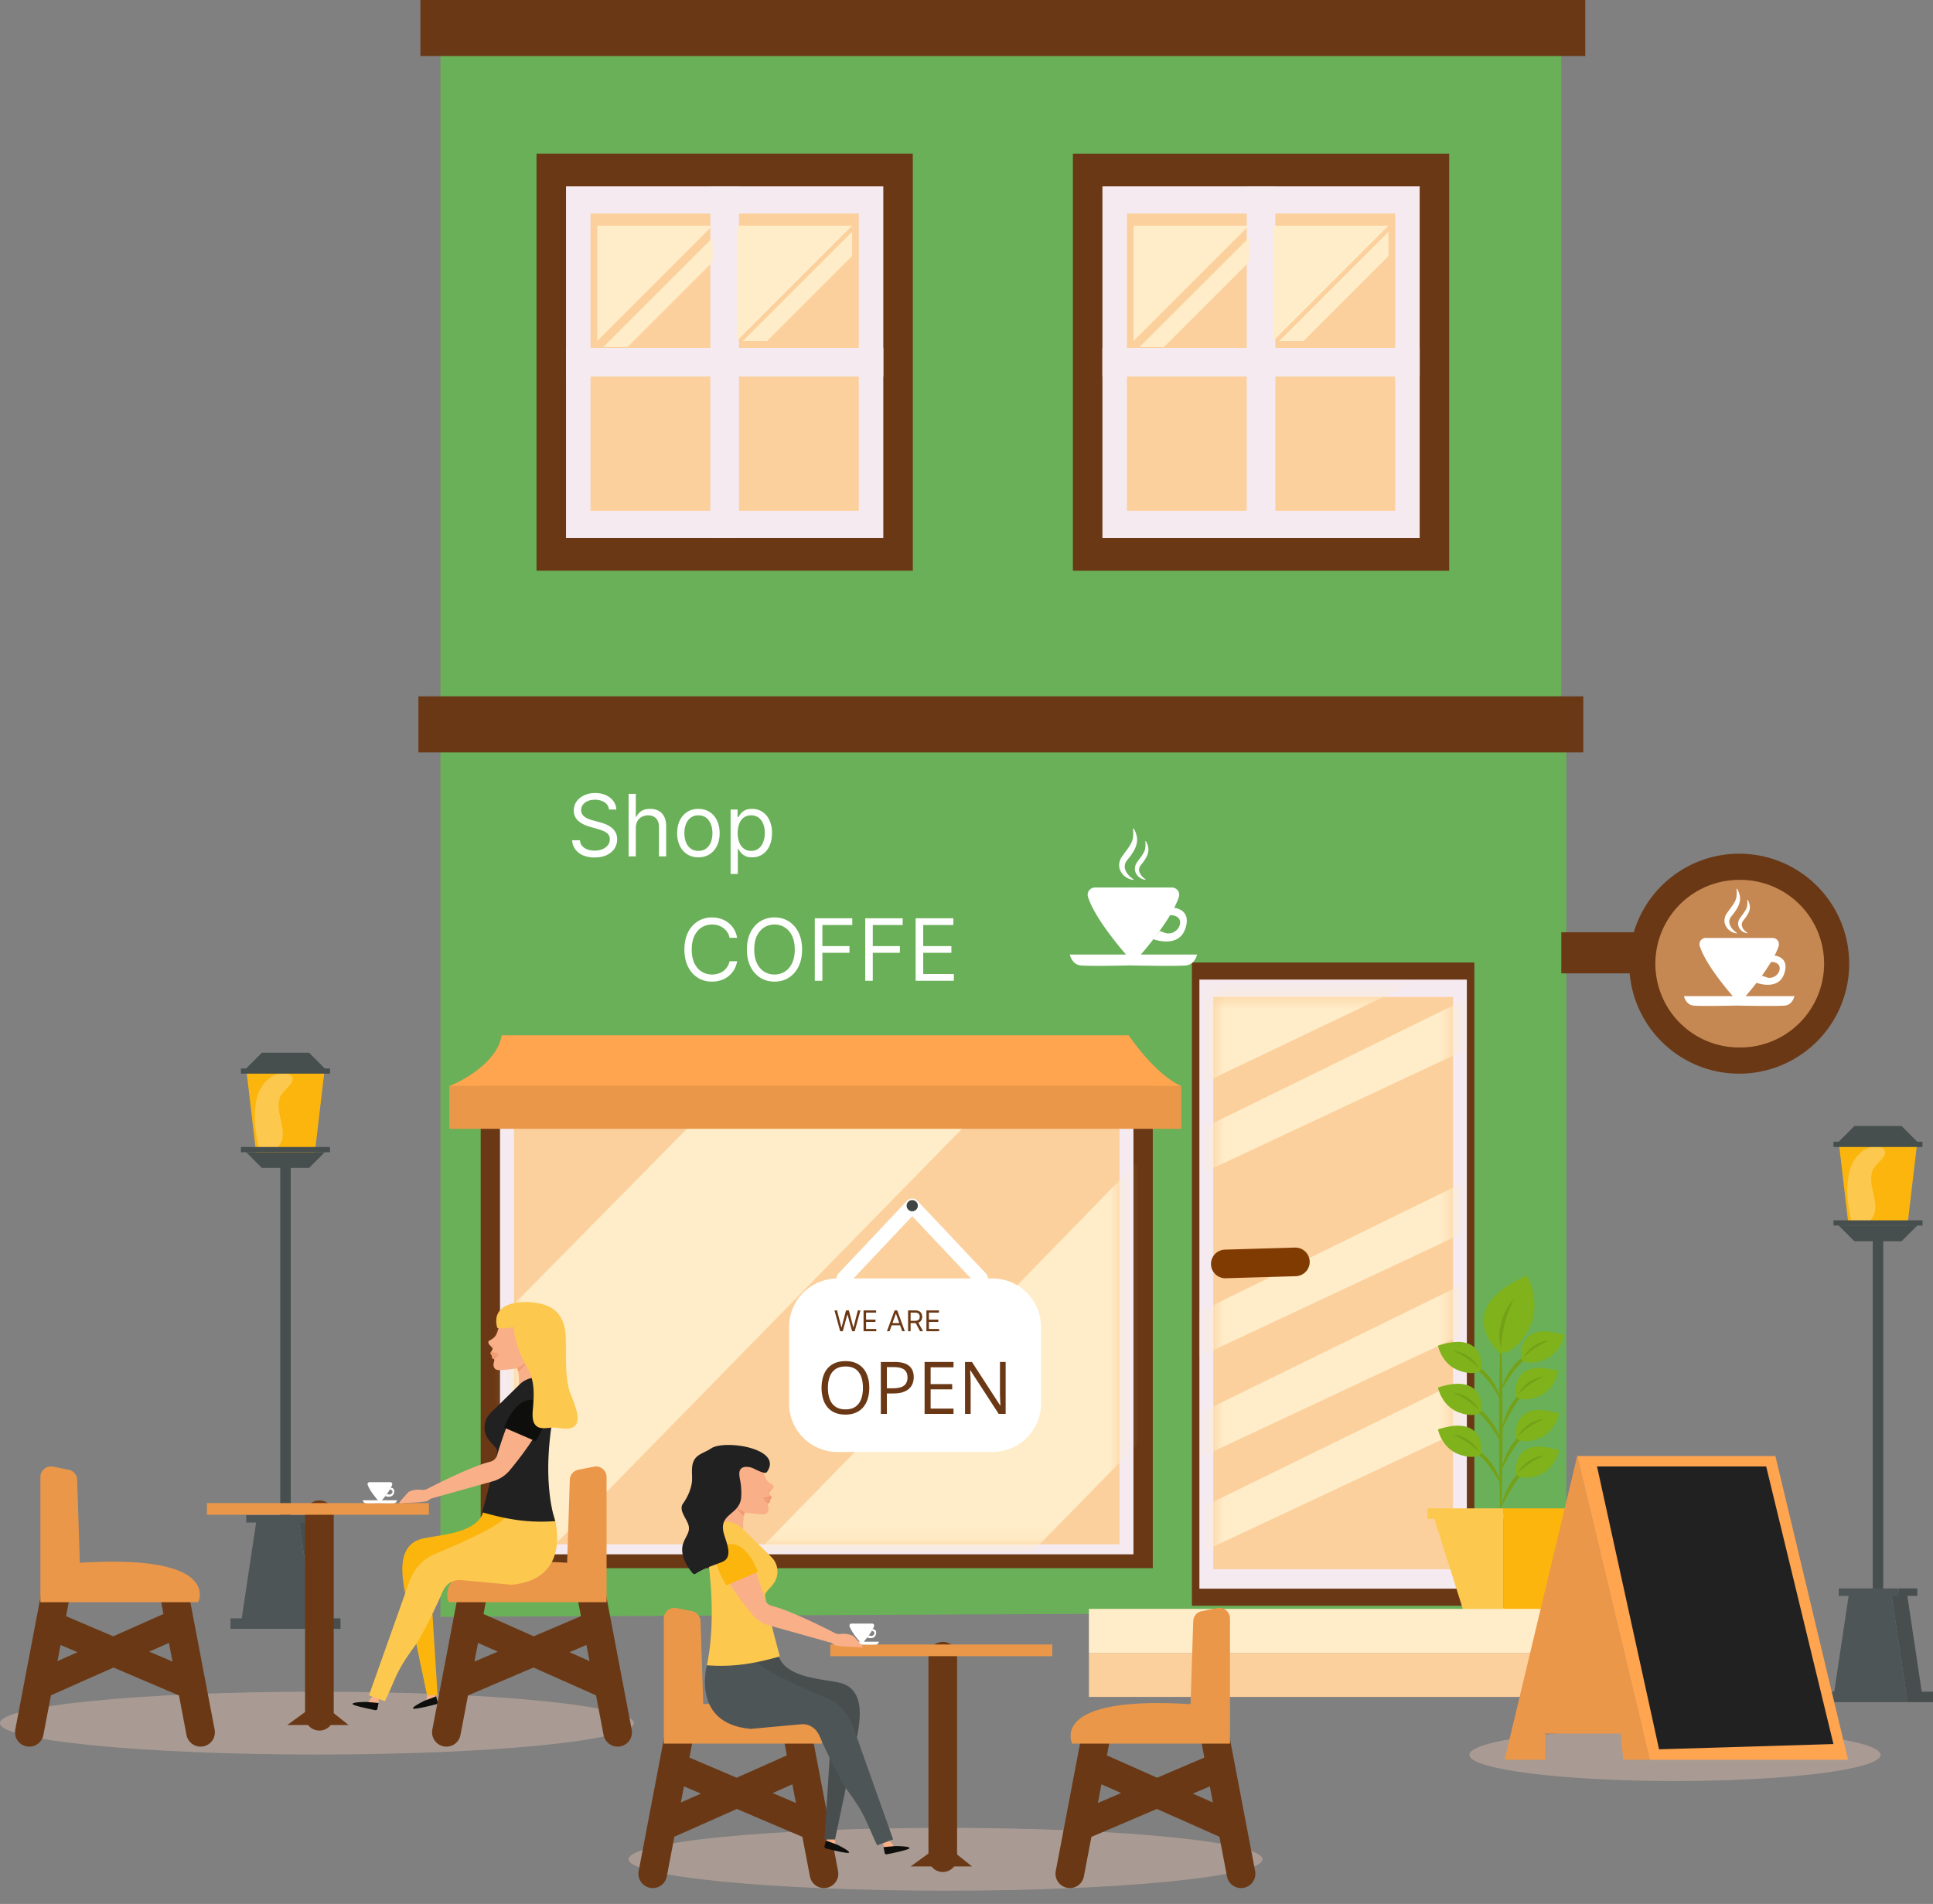<svg width="135" height="133" fill="none" xmlns="http://www.w3.org/2000/svg"><rect width="100%" height="100%" fill="#808080" stroke="none"/><path d="M109.391 112.579l-78.63.366V50.881l78.63-.366v62.064z" fill="#6AB058"/><path d="M80.51 75.808H33.571v33.737h46.94V75.808z" fill="#6A3815"/><path d="M79.16 76.778H34.92v31.797h44.24V76.778z" fill="#F5EAF0"/><path d="M78.186 77.479h-42.29v30.395h42.29V77.479z" fill="#FBD09D"/><mask id="mask0_1334_943" style="mask-type:luminance" maskUnits="userSpaceOnUse" x="35" y="77" width="44" height="31"><path d="M78.186 77.479h-42.29v30.395h42.29V77.479z" fill="#fff"/></mask><g mask="url(#mask0_1334_943)" fill="#FFEDC9"><path d="M34.486 92.535l19.171-19.453h19.171L34.486 112.27V92.535zm14.096 20.299l32.14-32.985 12.687 6.766-38.342 39.188-6.485-12.969z"/></g><path d="M102.969 67.235H83.243v44.931h19.726V67.235z" fill="#6A3815"/><path d="M102.444 68.428H83.766v42.545h18.678V68.428z" fill="#F5EAF0"/><path d="M101.478 69.64H84.735v39.978h16.743V69.639z" fill="#FBD09D"/><mask id="mask1_1334_943" style="mask-type:luminance" maskUnits="userSpaceOnUse" x="84" y="69" width="18" height="41"><path d="M101.479 69.64H84.736v39.978h16.743V69.639z" fill="#fff"/></mask><g mask="url(#mask1_1334_943)" fill="#FFEDC9"><path d="M84.121 75.618v-8.215h17.19l-17.19 8.215zm0 3.13l18.362-8.998v3.52l-18.362 8.607v-3.13zm-.284 19.942l18.285-8.96v3.506l-18.285 8.57V98.69zm-.106-7.033l18.362-8.997v3.52l-18.362 8.607v-3.13zm.429 13.535l18.285-8.96v3.506l-18.285 8.571v-3.117z"/></g><path d="M85.575 88.291l4.894-.143" stroke="#803B02" stroke-width="2" stroke-miterlimit="10" stroke-linecap="round" stroke-linejoin="round"/><path d="M35.042 72.32H78.83s1.787 2.707 3.672 3.545h-51.12s3.241-1.24 3.66-3.545z" fill="#FFA44F"/><path d="M82.502 75.866h-51.12v2.987h51.12v-2.987z" fill="#EB9749"/><path d="M69.316 101.426h-10.82a3.387 3.387 0 01-3.387-3.387v-5.346a3.387 3.387 0 013.387-3.387h10.82a3.387 3.387 0 013.386 3.387v5.346a3.387 3.387 0 01-3.386 3.387z" fill="#fff"/><path d="M58.92 89.306l4.79-5.083 4.79 5.083" stroke="#fff" stroke-miterlimit="10" stroke-linecap="round" stroke-linejoin="round"/><path d="M58.677 92.99l-.398-1.454h.179l.304 1.184h.014l.31-1.184h.199l.31 1.184h.014l.303-1.184h.18l-.398 1.454h-.182l-.321-1.159h-.012l-.32 1.16h-.182zm1.634 0v-1.454h.878v.156h-.702v.491h.656v.157h-.656v.494h.713v.156h-.89zm1.817 0h-.184l.534-1.454h.182l.534 1.454h-.185l-.435-1.224h-.011l-.435 1.224zm.069-.568h.744v.156h-.744v-.156zm1.223.568v-1.454h.492c.113 0 .207.02.28.058a.372.372 0 01.162.158.488.488 0 01.052.23.48.48 0 01-.053.228.37.37 0 01-.16.156.603.603 0 01-.278.056h-.398v-.159h.392c.078 0 .14-.011.187-.034a.216.216 0 00.104-.097.324.324 0 00.033-.15.335.335 0 00-.033-.153.223.223 0 00-.104-.1.422.422 0 00-.19-.037h-.31v1.298h-.176zm.685-.653l.358.653h-.205l-.352-.653h.199zm.595.653v-1.454h.877v.156h-.701v.491h.656v.157h-.656v.494h.713v.156h-.89zm-3.99 3.957c0 .28-.035.534-.107.763-.07.23-.176.426-.316.591-.14.165-.313.292-.52.38-.207.09-.447.135-.72.135-.28 0-.526-.045-.735-.134a1.363 1.363 0 01-.521-.382 1.65 1.65 0 01-.31-.593 2.67 2.67 0 01-.103-.765c0-.37.061-.696.184-.975a1.42 1.42 0 01.557-.653c.249-.155.56-.233.937-.233.358 0 .66.077.907.23.245.154.431.37.558.65.126.279.19.607.19.986zm-2.888 0c0 .308.044.574.131.8.088.224.223.398.404.52.181.123.411.184.69.184.282 0 .512-.061.692-.183.18-.123.312-.296.398-.522.086-.225.13-.491.13-.799 0-.468-.099-.834-.295-1.098-.196-.264-.502-.395-.917-.395-.281 0-.513.06-.695.18a1.073 1.073 0 00-.405.516 2.161 2.161 0 00-.133.797zm4.643-1.809c.468 0 .81.092 1.026.274.216.183.324.445.324.786 0 .153-.026.3-.076.438a.932.932 0 01-.245.365c-.112.105-.26.187-.443.248-.183.06-.406.09-.67.09h-.443v1.427h-.421V95.14h.948zm-.04.36h-.486v1.48h.394c.232 0 .425-.026.58-.075a.648.648 0 00.348-.242.764.764 0 00.117-.446c0-.241-.077-.421-.23-.54-.155-.118-.396-.177-.723-.177zm4.169 3.268h-2.02v-3.628h2.02v.372h-1.598v1.174h1.506v.367h-1.506v1.343h1.598v.372zm3.641 0h-.486L67.77 95.72h-.02l.017.277a11.9 11.9 0 01.023.686v2.084h-.393v-3.628h.484l1.97 3.038h.018l-.012-.247c-.005-.107-.01-.222-.014-.346a10.36 10.36 0 01-.006-.343v-2.102h.397v3.628z" fill="#6A3815"/><path d="M63.71 84.614a.391.391 0 100-.782.391.391 0 000 .782z" fill="#3F4644"/><path d="M121.464 59.634a7.683 7.683 0 00-7.363 5.497v-.01h-5.061v2.872h4.776c.343 3.926 3.634 7.007 7.648 7.007a7.683 7.683 0 000-15.366z" fill="#6A3815"/><path d="M121.464 73.17a5.854 5.854 0 100-11.707 5.854 5.854 0 000 11.708z" fill="#C58852"/><path d="M121.913 69.586c.221-.254 1.16-1.35 1.797-2.427l-.021.038c1.041-.003.591 1.213-.209 1.101-.035-.005-.42-.134-.41-.147l-.393.503s1.509.573 1.927-.623c.419-1.196-.666-1.28-.666-1.28l-.032.057c.13-.249.241-.492.312-.715a.438.438 0 00-.415-.573h-4.675a.437.437 0 00-.415.573c.408 1.285 2.007 3.151 2.305 3.492h-3.409s.12.598.658.658c.538.06 2.989 0 2.989 0s2.869.06 3.407 0c.538-.06.658-.658.658-.658h-3.408zm.118-4.386c-.237-.049-.493-.168-.608-.478-.062-.155-.031-.349.039-.494.091-.156.144-.206.206-.301a2.35 2.35 0 00.3-.47c.065-.152.082-.353.058-.598l.026-.014c.112.193.189.422.148.651-.037.229-.162.427-.292.608-.066.09-.145.175-.201.264-.054.091-.076.2-.054.304.047.21.217.38.394.503l-.016.025zm-.744.004c-.32-.058-.651-.227-.808-.635-.081-.205-.041-.463.052-.656.024-.047.055-.09.083-.134l.068-.095.123-.17c.169-.22.31-.421.399-.625.091-.204.099-.466.076-.794l.035-.02c.147.257.25.561.196.866-.05.303-.215.567-.387.808-.088.12-.193.232-.268.35-.071.121-.101.265-.071.403.062.28.288.504.522.668l-.02.034zm-69.806.306h-.528a1.099 1.099 0 00-.446-.69 1.18 1.18 0 00-.364-.18 1.454 1.454 0 00-.418-.059 1.33 1.33 0 00-.718.2c-.213.134-.382.33-.509.59-.125.26-.187.58-.187.957 0 .378.062.697.187.957.127.26.296.457.51.59.214.134.453.2.717.2.145 0 .285-.02.418-.06.134-.039.255-.098.364-.176a1.124 1.124 0 00.446-.692h.528a1.77 1.77 0 01-.217.598 1.635 1.635 0 01-.919.729 1.96 1.96 0 01-.62.096c-.372 0-.703-.091-.992-.273a1.871 1.871 0 01-.684-.775c-.166-.336-.25-.734-.25-1.194 0-.46.084-.858.25-1.193a1.87 1.87 0 01.684-.775c.29-.182.62-.273.992-.273.22 0 .427.032.62.096.195.064.37.157.527.281.156.122.287.271.392.447.105.175.177.375.217.6zm4.536.818c0 .46-.083.858-.25 1.194a1.872 1.872 0 01-.683.775c-.29.182-.621.273-.993.273s-.703-.091-.993-.273a1.872 1.872 0 01-.684-.775c-.166-.336-.25-.734-.25-1.194 0-.46.084-.858.25-1.193.166-.335.394-.594.684-.775.29-.182.62-.273.993-.273.372 0 .703.09.993.273.29.181.517.44.684.775.166.335.249.733.249 1.193zm-.512 0c0-.377-.063-.696-.19-.956a1.375 1.375 0 00-.508-.59 1.32 1.32 0 00-.716-.2c-.264 0-.504.066-.718.2-.213.133-.383.33-.51.59-.124.26-.187.579-.187.956 0 .378.063.697.188.957.126.26.296.457.509.59.214.134.454.2.718.2.264 0 .503-.066.716-.2.214-.133.384-.33.509-.59.126-.26.19-.579.19-.957zm1.4 2.182v-4.364h2.617v.47h-2.088v1.474h1.892v.468h-1.892v1.952h-.529zm3.522 0v-4.364h2.616v.47h-2.088v1.474h1.892v.468h-1.892v1.952h-.528zm3.521 0v-4.364h2.634v.47h-2.105v1.474h1.968v.468h-1.968v1.483h2.139v.47h-2.668zM42.53 56.547a.67.67 0 00-.311-.503 1.193 1.193 0 00-.67-.179c-.192 0-.361.031-.506.094a.81.81 0 00-.337.258.618.618 0 00-.12.373c0 .116.029.216.084.3.057.082.13.151.217.207.088.054.18.098.277.134.097.034.186.062.267.083l.443.12c.113.03.24.07.379.123.14.052.275.124.403.215.129.09.236.205.32.345.083.14.125.314.125.518 0 .236-.062.449-.185.64-.122.19-.301.34-.537.453-.235.112-.52.168-.855.168a2 2 0 01-.812-.15 1.293 1.293 0 01-.536-.423c-.13-.18-.203-.39-.22-.628h.546c.014.164.07.3.166.409a.9.9 0 00.37.238 1.5 1.5 0 00.486.077c.202 0 .383-.032.544-.098a.931.931 0 00.381-.277.656.656 0 00.14-.417.512.512 0 00-.12-.354.892.892 0 00-.32-.222 3.355 3.355 0 00-.429-.149l-.537-.153c-.34-.098-.61-.238-.81-.42a.921.921 0 01-.297-.714c0-.244.066-.457.198-.639.133-.183.312-.325.536-.426.226-.102.478-.154.757-.154.281 0 .531.05.75.152.219.1.392.235.52.409.13.173.197.37.204.59h-.511zm1.874 1.304v1.969h-.502v-4.364h.502v1.602h.043a.925.925 0 01.345-.402c.155-.101.361-.152.618-.152.223 0 .419.045.586.135a.903.903 0 01.39.407c.094.181.14.413.14.694v2.08h-.502v-2.046c0-.26-.068-.46-.203-.603-.133-.143-.319-.215-.556-.215a.928.928 0 00-.443.104.762.762 0 00-.307.305.99.99 0 00-.11.486zm4.372 2.037c-.295 0-.555-.07-.778-.211a1.432 1.432 0 01-.52-.59 1.996 1.996 0 01-.185-.887c0-.34.062-.638.185-.892a1.43 1.43 0 01.52-.593c.223-.14.483-.21.778-.21.296 0 .554.07.776.21.223.14.396.338.52.593.125.254.187.551.187.892 0 .338-.062.634-.187.887-.124.253-.297.45-.52.59-.222.14-.48.21-.776.21zm0-.452c.224 0 .41-.057.554-.172.145-.116.252-.267.322-.454.07-.188.104-.39.104-.61a1.77 1.77 0 00-.104-.611 1.03 1.03 0 00-.322-.458.856.856 0 00-.554-.175.856.856 0 00-.554.175 1.03 1.03 0 00-.322.458c-.07.189-.104.393-.104.611 0 .22.035.422.104.61.07.187.177.338.322.454.145.115.33.172.554.172zm2.25 1.611v-4.5h.486v.52h.06c.037-.057.088-.13.153-.218a.899.899 0 01.286-.238c.125-.071.294-.107.507-.107a1.3 1.3 0 01.729.207c.21.138.374.333.492.586a2.1 2.1 0 01.177.895c0 .346-.06.647-.177.901a1.395 1.395 0 01-.49.588c-.209.138-.45.207-.722.207-.21 0-.379-.035-.505-.105a.934.934 0 01-.292-.24 3.223 3.223 0 01-.158-.226h-.043v1.73h-.502zm.495-2.864c0 .248.036.465.109.654a.988.988 0 00.317.441.82.82 0 00.511.158c.21 0 .386-.055.527-.166.142-.112.248-.263.32-.452.072-.19.108-.402.108-.635 0-.23-.035-.437-.106-.622a.962.962 0 00-.318-.44.839.839 0 00-.53-.165.839.839 0 00-.516.156.933.933 0 00-.316.43 1.77 1.77 0 00-.106.641zm28.153 8.497c.255-.292 1.337-1.555 2.07-2.795l-.024.044c1.2-.004.681 1.397-.24 1.268-.04-.005-.485-.155-.473-.17l-.452.58s1.738.66 2.22-.717c.481-1.378-.768-1.475-.768-1.475l-.037.065c.15-.286.278-.566.36-.824a.504.504 0 00-.479-.659h-5.386a.504.504 0 00-.478.66c.47 1.48 2.312 3.63 2.656 4.023h-3.927s.138.69.758.758c.62.069 3.443 0 3.443 0s3.306.069 3.926 0c.62-.069.758-.758.758-.758h-3.927zm.324-5.216c-.279-.05-.565-.197-.701-.551-.07-.178-.036-.402.045-.57.105-.18.165-.237.237-.347a2.7 2.7 0 00.346-.541c.08-.177.087-.404.067-.688l.03-.017c.128.222.217.486.17.75-.043.264-.187.492-.336.701-.076.104-.167.202-.232.303-.062.106-.087.23-.062.351.054.243.25.437.453.58l-.017.029zm-.857.005a1.255 1.255 0 01-.534-.216 1.063 1.063 0 01-.396-.517c-.094-.236-.048-.533.06-.756.027-.053.062-.103.095-.154.035-.053.051-.071.078-.109l.141-.197c.195-.253.357-.485.46-.72.105-.234.115-.536.088-.913l.04-.023c.17.295.289.646.226.997-.057.35-.248.653-.446.93-.101.138-.222.269-.308.404a.653.653 0 00-.082.465c.071.323.332.58.602.77l-.024.039z" fill="#fff"/><path d="M109.039 1.957h-78.28v46.687h78.28V1.957z" fill="#6AB058"/><path d="M63.75 10.733H37.47v29.135h26.28V10.733z" fill="#6A3815"/><path d="M61.69 13.018H39.531v24.565H61.69V13.018z" fill="#F5EAF0"/><path d="M59.977 14.916H41.244v20.77h18.733v-20.77z" fill="#FBD09D"/><path d="M50.61 13.018v24.565M39.532 25.3H61.69" stroke="#F5EAF0" stroke-width="2" stroke-miterlimit="10"/><path d="M41.71 15.764h8.053l-8.053 8.053v-8.053zm9.749 0h8.053l-8.053 8.053v-8.053zm-9.325 8.476l7.63-7.629v1.696l-5.935 5.934h-1.695zm9.749-.423l7.63-7.63v1.696l-5.935 5.934h-1.695z" fill="#FFEDC9"/><path d="M101.211 10.733h-26.28v29.135h26.28V10.733z" fill="#6A3815"/><path d="M99.15 13.018H76.993v24.566H99.15V13.018z" fill="#F5EAF0"/><path d="M97.439 14.916H78.706v20.77H97.44v-20.77z" fill="#FBD09D"/><path d="M88.071 13.018v24.566M76.993 25.3H99.15" stroke="#F5EAF0" stroke-width="2" stroke-miterlimit="10"/><path d="M79.17 15.764h8.053l-8.053 8.053v-8.053zm9.749 0h8.053l-8.053 8.053v-8.053zm-9.325 8.476l7.63-7.628v1.695l-5.935 5.934h-1.695zm9.749-.423l7.63-7.63v1.696l-5.935 5.934h-1.695z" fill="#FFEDC9"/><path d="M110.576 48.644H29.222v3.915h81.354v-3.915zM110.715 0H29.361v3.914h81.354V0z" fill="#6A3815"/><path d="M104.816 92.927c.054 1.128.079 2.256.099 3.384.022 1.128.019 2.256.03 3.384-.01 1.128-.009 2.256-.029 3.384a115.829 115.829 0 01-.1 3.384 119.445 119.445 0 01-.099-3.384c-.021-1.128-.02-2.256-.029-3.384.01-1.128.008-2.256.029-3.384.021-1.128.046-2.256.099-3.384z" fill="#74A118"/><path d="M104.816 97.18a4.5 4.5 0 01.98-1.895c.243-.268.528-.517.875-.656a1.527 1.527 0 011.072-.056 1.915 1.915 0 00-.984.237c-.294.159-.545.393-.771.647a6.684 6.684 0 00-.623.823c-.189.292-.374.59-.549.9z" fill="#74A118"/><path d="M106.228 94.93s-.362-2.774 3.027-1.665c0 0-.253 1.303-1.465 1.743-1.212.44-1.562-.078-1.562-.078z" fill="#80B21B"/><path d="M108.194 93.636c-.34.148-.658.313-.956.513a5.328 5.328 0 00-.433.317c-.142.111-.27.24-.411.363.167-.334.437-.616.75-.824.157-.103.325-.191.503-.253a1.77 1.77 0 01.547-.116zm-3.377 9.041c.003.037.012.007.019-.013l.017-.062.036-.125.072-.25c.054-.165.113-.329.181-.49.136-.322.305-.631.508-.92.207-.285.45-.553.743-.759.289-.208.636-.346.985-.364-.658.239-1.129.73-1.517 1.273-.197.271-.37.562-.538.858l-.246.45-.125.227-.063.114-.036.056c-.006.009-.012.018-.021.027-.021.016-.017-.018-.015-.022z" fill="#74A118"/><path d="M105.862 100.418s-.362-2.774 3.027-1.665c0 0-.253 1.303-1.465 1.743-1.212.44-1.562-.078-1.562-.078z" fill="#80B21B"/><path d="M107.827 99.124a5.965 5.965 0 00-.956.512 5.16 5.16 0 00-.433.318c-.142.111-.27.239-.412.362.167-.333.437-.615.751-.823.157-.103.325-.192.502-.253.177-.063.36-.111.548-.116z" fill="#74A118"/><path d="M104.725 94.491s-3.498-3.03 1.91-5.385c0 0 1.12 1.888.106 3.765-1.014 1.877-2.016 1.62-2.016 1.62z" fill="#80B21B"/><path d="M105.732 90.731c-.137.275-.25.554-.359.833-.104.28-.2.56-.272.849-.158.573-.23 1.16-.284 1.772a3.335 3.335 0 01-.098-.918c.003-.311.056-.62.133-.92.163-.598.444-1.176.88-1.616zm-.867 7.18a18.56 18.56 0 00-.548-.9 6.58 6.58 0 00-.624-.822c-.225-.255-.476-.489-.77-.648a1.916 1.916 0 00-.985-.237 1.526 1.526 0 011.072.056c.348.14.633.389.876.656a4.51 4.51 0 01.979 1.895z" fill="#74A118"/><path d="M103.454 95.662s.362-2.775-3.027-1.665c0 0 .253 1.302 1.465 1.743 1.212.44 1.562-.078 1.562-.078z" fill="#80B21B"/><path d="M101.487 94.368c.188.005.372.053.548.116.178.062.345.15.503.253.313.207.583.49.75.823-.142-.123-.269-.25-.412-.362a5.923 5.923 0 00-1.389-.83zm3.378 6.47a18.56 18.56 0 00-.548-.9 6.58 6.58 0 00-.624-.822c-.225-.255-.476-.489-.77-.648a1.916 1.916 0 00-.985-.237 1.526 1.526 0 011.072.056c.348.14.633.388.876.656.479.547.81 1.204.979 1.895z" fill="#74A118"/><path d="M103.454 98.588s.362-2.774-3.027-1.664c0 0 .253 1.302 1.465 1.743 1.212.44 1.562-.079 1.562-.079z" fill="#80B21B"/><path d="M101.487 97.295c.188.005.372.052.548.116.178.061.345.15.503.253.313.207.583.489.75.823-.142-.123-.269-.25-.412-.362a5.923 5.923 0 00-1.389-.83zm3.378 6.47c-.175-.31-.36-.608-.548-.9a6.59 6.59 0 00-.624-.823c-.225-.254-.476-.488-.77-.647a1.914 1.914 0 00-.985-.237 1.528 1.528 0 011.072.055c.348.14.633.389.876.657.479.547.81 1.203.979 1.895z" fill="#74A118"/><path d="M103.454 101.515s.362-2.774-3.027-1.665c0 0 .253 1.303 1.465 1.743 1.212.441 1.562-.078 1.562-.078z" fill="#80B21B"/><path d="M101.487 100.221c.188.006.372.053.548.117.178.061.345.149.503.252.313.208.583.49.75.824-.142-.123-.269-.251-.412-.362a5.117 5.117 0 00-.433-.318 5.98 5.98 0 00-.956-.513zm3.33 5.018c.003.036.012.006.019-.014l.017-.062.036-.124.072-.251c.054-.165.113-.329.181-.49.136-.322.305-.631.508-.92a3.24 3.24 0 01.743-.758c.289-.209.636-.347.985-.364-.658.239-1.129.729-1.517 1.273-.197.271-.37.562-.538.858l-.246.45-.125.227-.063.114-.036.056a.126.126 0 01-.021.026c-.021.016-.017-.017-.015-.021z" fill="#74A118"/><path d="M105.862 102.979s-.362-2.775 3.027-1.665c0 0-.253 1.303-1.465 1.743-1.212.44-1.562-.078-1.562-.078z" fill="#80B21B"/><path d="M107.827 101.685a6.019 6.019 0 00-.956.512c-.15.098-.293.205-.433.318-.142.111-.27.239-.412.362.167-.334.437-.616.751-.823.157-.103.325-.192.502-.253.177-.063.36-.111.548-.116zm-2.956-1.883c.004.036.013.006.019-.015l.016-.062.032-.126.066-.252c.049-.166.104-.332.169-.494.127-.325.289-.638.485-.932.2-.291.435-.565.723-.777.284-.216.627-.363.975-.389-.651.255-1.11.758-1.484 1.31-.19.277-.355.572-.516.872l-.235.457-.119.23-.06.116-.034.056a.14.14 0 01-.021.027c-.02.016-.017-.018-.016-.021z" fill="#74A118"/><path d="M105.858 97.516s-.431-2.764 2.985-1.74c0 0-.221 1.308-1.421 1.778-1.201.471-1.564-.038-1.564-.038z" fill="#80B21B"/><path d="M107.791 96.173a5.936 5.936 0 00-1.368.865c-.14.115-.264.246-.402.372.158-.338.421-.626.729-.842a2.3 2.3 0 01.496-.266 1.77 1.77 0 01.545-.129z" fill="#74A118"/><path d="M104.998 114.146c2.627 0 4.757-.409 4.757-.914 0-.506-2.13-.915-4.757-.915-2.626 0-4.756.409-4.756.915 0 .505 2.13.914 4.756.914z" fill="#FBD09D"/><path d="M104.998 112.682h-2.743l-2.195-6.95h4.938" fill="#FCC84E"/><path d="M104.998 105.732h4.939l-2.195 6.95h-2.744m0 .732h3.293v-.732h-3.293" fill="#FCB50D"/><path d="M104.998 112.682h-3.292v.732h3.292" fill="#FCC84E"/><path d="M104.998 106.097h5.305v-.732h-5.305" fill="#FCB50D"/><path d="M104.998 106.097h-5.305v-.732h5.305" fill="#FCC84E"/><path d="M109.039 115.461h-32.99v3.075h32.99v-3.075z" fill="#FBD09D"/><path d="M109.039 112.386h-32.99v3.075h32.99v-3.075z" fill="#FFEDC9"/><path d="M21.95 106.097h-1.098l1.098 7.317h1.098l-1.098-7.317z" fill="#484E4E"/><path d="M17.926 106.097l-1.098 7.317h5.122l-1.098-7.317h-2.926z" fill="#4D5557"/><path d="M20.304 80.853h-.732v25.244h.732V80.853z" fill="#464F4E"/><path d="M23.78 113.049h-1.83v.731h1.83v-.731z" fill="#484E4E"/><path d="M21.95 113.049h-5.853v.731h5.853v-.731z" fill="#4D5557"/><path d="M22.68 105.836h-1.306v.522h1.307v-.522z" fill="#484E4E"/><path d="M21.374 105.836h-4.18v.522h4.18v-.522z" fill="#4D5557"/><path d="M17.925 80.853l-.732-6.219h5.488l-.731 6.22h-4.025z" fill="#FCB50D"/><path d="M19.396 75.035c-.706.168-1.26.909-1.442 1.62-.237.937-.179 1.994.004 2.935.1.508.075.863.583.9.31.023.769-.236.954-.476.755-.976-.452-2.418.127-3.502.152-.283.918-.851.814-1.206-.11-.38-.742-.343-1.04-.271z" fill="#FCC84E"/><path d="M17.194 74.634l1.098-1.098h3.293l1.097 1.098h-5.488zm5.853 0h-6.219V75h6.22v-.366zm-5.853 5.853l1.098 1.098h3.293l1.097-1.097h-5.488z" fill="#464F4E"/><path d="M23.047 80.122h-6.219v.366h6.22v-.366z" fill="#464F4E"/><path d="M133.17 111.219h-1.098l1.098 7.318h1.097l-1.097-7.318z" fill="#484E4E"/><path d="M129.147 111.219l-1.098 7.318h5.122l-1.098-7.318h-2.926z" fill="#4D5557"/><path d="M131.525 85.976h-.732v25.244h.732V85.976z" fill="#464F4E"/><path d="M135 118.17h-1.829v.732H135v-.732z" fill="#484E4E"/><path d="M133.171 118.17h-5.854v.732h5.854v-.732z" fill="#4D5557"/><path d="M133.902 110.958h-1.306v.523h1.306v-.523z" fill="#484E4E"/><path d="M132.596 110.958h-4.181v.523h4.181v-.523z" fill="#4D5557"/><path d="M129.147 85.976l-.732-6.22h5.488l-.732 6.22h-4.024z" fill="#FCB50D"/><path d="M130.617 80.156c-.705.169-1.26.91-1.441 1.62-.237.937-.179 1.995.004 2.936.099.507.075.863.582.9.31.023.77-.236.955-.476.754-.976-.453-2.418.127-3.502.151-.284.918-.851.814-1.207-.111-.378-.742-.342-1.041-.27z" fill="#FCC84E"/><path d="M128.414 79.756l1.098-1.098h3.293l1.097 1.098h-5.488zm5.854 0h-6.219v.366h6.219v-.366zm-5.854 5.854l1.098 1.097h3.293l1.097-1.097h-5.488zm5.854-.366h-6.219v.365h6.219v-.365z" fill="#464F4E"/><path opacity=".53" d="M66.036 132.073c12.225 0 22.135-.983 22.135-2.195 0-1.212-9.91-2.195-22.135-2.195-12.224 0-22.134.983-22.134 2.195 0 1.212 9.91 2.195 22.134 2.195z" fill="#CDB3A4"/><path d="M65.843 115.69v14.076" stroke="#6A3815" stroke-width="2" stroke-miterlimit="10" stroke-linecap="round" stroke-linejoin="round"/><path d="M65.843 128.746l-2.244 1.632h4.284l-2.04-1.632z" fill="#6A3815"/><path d="M73.493 114.874H57.99v.816h15.504v-.816z" fill="#EB9749"/><path d="M55.707 121.229l1.84 9.66m-10.12-9.66l-1.84 9.66m1.431-7.511l9.903 4.224m-.998-4.316l-9.71 4.316" stroke="#6A3815" stroke-width="2" stroke-miterlimit="10" stroke-linecap="round" stroke-linejoin="round"/><path d="M46.36 113.057v8.742h11.018s1.72-3.381-8.264-2.755l-.186-5.797a.74.74 0 00-.597-.702l-1.089-.214a.74.74 0 00-.883.726z" fill="#EB9749"/><path d="M76.555 121.229l-1.84 9.66m10.12-9.66l1.84 9.66m-1.431-7.511l-9.903 4.224m.961-4.332l9.747 4.332" stroke="#6A3815" stroke-width="2" stroke-miterlimit="10" stroke-linecap="round" stroke-linejoin="round"/><path d="M85.902 113.057v8.742H74.883s-1.719-3.381 8.264-2.755l.187-5.797a.74.74 0 01.596-.702l1.089-.214a.74.74 0 01.883.726z" fill="#EB9749"/><path opacity=".53" d="M22.134 122.561c12.224 0 22.134-.983 22.134-2.195 0-1.213-9.91-2.195-22.134-2.195S0 119.153 0 120.366c0 1.212 9.91 2.195 22.134 2.195z" fill="#CDB3A4"/><path d="M22.306 105.812v14.076" stroke="#6A3815" stroke-width="2" stroke-miterlimit="10" stroke-linecap="round" stroke-linejoin="round"/><path d="M22.305 118.868l-2.244 1.632h4.284l-2.04-1.632z" fill="#6A3815"/><path d="M29.956 104.996H14.452v.816h15.504v-.816z" fill="#EB9749"/><path d="M12.168 111.351l1.84 9.659m-10.12-9.659l-1.84 9.659m1.431-7.51l9.903 4.224m-.836-4.388l-9.872 4.388" stroke="#6A3815" stroke-width="2" stroke-miterlimit="10" stroke-linecap="round" stroke-linejoin="round"/><path d="M2.821 103.179v8.741H13.84s1.719-3.381-8.264-2.754l-.186-5.797a.74.74 0 00-.597-.702l-1.089-.214a.74.74 0 00-.883.726z" fill="#EB9749"/><path d="M33.016 111.351l-1.84 9.659m10.12-9.659l1.84 9.659m-1.431-7.51l-9.903 4.223m1.013-4.309l9.695 4.31" stroke="#6A3815" stroke-width="2" stroke-miterlimit="10" stroke-linecap="round" stroke-linejoin="round"/><path d="M42.363 103.179v8.741H31.344s-1.719-3.381 8.264-2.754l.187-5.797a.74.74 0 01.596-.702l1.089-.214a.74.74 0 01.883.726z" fill="#EB9749"/><path d="M60.148 114.678h-1.159s.038.186.205.204c.167.019.929 0 .929 0s.892.019 1.059 0c.167-.018.204-.204.204-.204h-1.238z" fill="#fff"/><path d="M60.914 113.414h-1.452a.136.136 0 00-.13.178c.141.441.734 1.104.734 1.104h.245s.593-.663.733-1.104a.137.137 0 00-.13-.178z" fill="#fff"/><path d="M60.957 113.797s.337.026.207.398c-.13.372-.599.194-.599.194l.122-.157a.812.812 0 00.128.046c.248.035.388-.343.065-.342l.077-.139z" fill="#fff"/><path d="M57.676 128.698l.696.184-.166-.948-.29-.141-.24.905z" fill="#F9AF88"/><path d="M57.688 128.569l-.104.39a.132.132 0 00.095.161c.406.104 1.633.409 1.625.282-.01-.151-.848-.547-.848-.547l-.768-.286z" fill="#0E0F0D"/><path d="M61.75 129.151l.708-.134-.558-.784-.323-.002.174.92z" fill="#F9AF88"/><path d="M61.706 129.029l.075.397a.13.13 0 00.155.104c.41-.081 1.65-.335 1.588-.445-.074-.133-1.002-.129-1.002-.129l-.816.073z" fill="#0E0F0D"/><path d="M52.418 115.892s1.475 0 1.844-.813c-.084.184.132.669.207.817.654 1.301 2.943 1.387 4.1 1.634 2.396.512 1.24 3.84.883 5.548l-1.124 5.368a.339.339 0 01-.01.048h-.737l.553-8.74s-6.638-2.439-5.716-3.862z" fill="#484E4E"/><path d="M49.468 115.892s-1.475 4.472 2.95 4.878l3.542-.325c.528-.048 1.028.263 1.26.788.404.91.822 1.816 1.288 2.69.21.393.424.792.683 1.148.533.733.952 1.346 1.336 2.192.049.108.708 1.65.743 1.638l1.106-.407-2.812-7.923c-.319-.896-.964-1.603-1.781-1.942-1.833-.761-4.995-2.159-4.995-2.736l-3.32-.001z" fill="#4D5557"/><path d="M50.48 104.995c.027-.614.017-1.229.114-1.838.092-.578.427-1.098.984-1.319.716-.285 1.157-.055 1.41.209.167.175.27.401.31.64.04.233.133.625.332.802.292.262.424.197.404.37-.02.173-.297.314-.298.434-.001.119.294.276.033.491 0 0 .06.208-.14.226 0 0-.027.102.023.233s.057.486-.277.527c-.335.042-1.367-.117-1.367-.117s-.134.371-.107 1.134c.002.061-.597.147-.646.151-.306.029-.89-.019-.945-.416-.017-.126.017-.252.044-.377.08-.38.11-.764.127-1.15z" fill="#F9AF88"/><path d="M53.825 104.07c-.093.003-.137.064-.194.136-.002-.048.024-.089.056-.127.04-.026.1-.042.138-.009zm-.552.578s.254.321.356.363c0 0 .218-.009.14-.226-.003-.008.045-.052.05-.058.05-.055.079-.15.041-.218a.094.094 0 00-.011-.017" fill="#F09B71"/><path d="M53.768 104.787c-.104.01-.202-.018-.303-.034-.09-.04-.204-.058-.265-.152l.003-.002c.075.067.178.089.273.118.096.026.194.048.293.066v.004z" fill="#F9AF88"/><path d="M52.013 105.639s-.58-.275-.856-.611c0 0 .653.833.8.837l.056-.226z" fill="#F09B71"/><path d="M50.493 106.301c-.76.076-1.34.766-1.213 1.521.914 5.404.077 8.504.077 8.504 1.926.144 3.421-.141 5.108-.619 0 0-1.095-4.007-1.033-4.328.032-.165.336-.408.597-.761a1.428 1.428 0 00-.163-1.86l-1.938-1.902a1.701 1.701 0 00-1.435-.555z" fill="#FCC84E"/><path d="M60.248 115.022c-.068-.107-.472-.554-.607-.7-.135-.146-.65-.231-.925-.182a.85.85 0 01-.361-.039s-2.97-1.558-4.448-1.924a.651.651 0 01-.474-.437c-.24-.79-.821-2.609-1.166-2.951 0 0-1.228-1.53-2.04-.517-.62.773 1.339 3.324 2.301 4.488.314.38.735.654 1.21.787l4.332 1.214c.058.047.118.092.176.13.224.147 1.633.157 1.659.164.025.006.41.075.343-.033z" fill="#F9AF88"/><path d="M50.74 110.742s-1.604-2.342-.105-2.823c1.5-.481 2.294 1.876 2.294 1.876l-2.19.947z" fill="#FCB50D"/><path d="M53.558 102.83c1.19-1.659-2.981-2.292-3.908-1.644-.362.254-.9.367-1.144.763-.304.493-.114 1.107-.193 1.645-.073.496-.316 1.024-.61 1.431-.323.449.223 1.02.366 1.464.165.512-.15.766-.344 1.293-.268.726.167 1.543.628 2.089.03.036.064.073.11.083.058.013.115-.021.164-.053.543-.356 1.185-.54 1.8-.787.868-.349.227-1.489.098-2.101-.277-1.314 1.143-1.194 1.24-2.425a5.07 5.07 0 00-.024-.87c-.025-.267-.146-.643-.097-.901.079-.409.503-.382.822-.303.186.045.944.522 1.092.316z" fill="#212121"/><path d="M26.491 104.8h-1.158s.037.186.204.204c.168.019.93 0 .93 0s.892.019 1.059 0c.167-.018.204-.204.204-.204h-1.24z" fill="#fff"/><path d="M27.258 103.536h-1.453a.136.136 0 00-.128.178c.14.442.733 1.105.733 1.105h.245s.592-.664.733-1.105a.136.136 0 00-.13-.178z" fill="#fff"/><path d="M27.3 103.919s.337.026.207.398c-.13.371-.599.193-.599.193l.122-.156a.93.93 0 00.128.046c.248.035.388-.343.064-.342l.078-.139z" fill="#fff"/><path d="M30.469 118.628l-.697.185.166-.949.29-.14.24.904z" fill="#F9AF88"/><path d="M30.456 118.499l.103.39a.132.132 0 01-.094.161c-.406.104-1.633.409-1.625.283.01-.152.848-.548.848-.548l.768-.286z" fill="#0E0F0D"/><path d="M26.392 119.082l-.707-.134.558-.785.323-.001-.174.92z" fill="#F9AF88"/><path d="M26.437 118.96l-.075.396a.132.132 0 01-.155.105c-.41-.081-1.65-.335-1.588-.446.075-.132 1.002-.128 1.002-.128l.816.073z" fill="#0E0F0D"/><path d="M35.725 105.822s-1.475 0-1.844-.812c.084.183-.132.668-.207.817-.654 1.301-2.943 1.386-4.1 1.634-2.396.512-1.24 3.839-.883 5.547l1.124 5.368c0 .003.008.048.01.048h.737l-.553-8.74s6.638-2.439 5.716-3.862z" fill="#FCB50D"/><path d="M38.675 105.823s1.476 4.471-2.95 4.878l-3.541-.325c-.528-.049-1.028.262-1.26.787a40.89 40.89 0 01-1.288 2.69c-.21.393-.424.792-.683 1.149-.534.733-.953 1.346-1.336 2.192-.049.107-.708 1.65-.743 1.637l-1.106-.406 2.812-7.924c.318-.896.964-1.602 1.781-1.942 1.833-.761 4.995-2.159 4.995-2.736h3.32z" fill="#FCC84E"/><path d="M37.661 94.925c-.026-.613-.016-1.229-.113-1.837-.092-.578-.427-1.098-.984-1.32-.716-.284-1.157-.055-1.41.21-.167.175-.27.401-.31.64-.04.233-.133.624-.332.802-.292.262-.423.197-.404.37.02.172.298.313.299.433 0 .12-.294.277-.033.492 0 0-.06.208.138.226 0 0 .028.102-.022.233-.05.13-.057.485.278.527.334.042 1.367-.117 1.367-.117s.134.37.106 1.133c-.002.062.597.148.647.152.306.029.89-.02.944-.416.017-.126-.017-.252-.044-.377-.08-.38-.11-.765-.127-1.15z" fill="#F9AF88"/><path d="M34.317 94c.039-.033.097-.017.138.01.032.037.058.078.056.126-.057-.07-.101-.132-.194-.135zm.553.579s-.255.32-.357.362c0 0-.218-.008-.14-.226.003-.007-.045-.05-.05-.058-.05-.054-.079-.149-.041-.218a.129.129 0 01.01-.016" fill="#F09B71"/><path d="M34.372 94.713c.094-.045.193-.059.285-.096.049-.01.097-.02.144-.035.046-.017.094-.027.137-.053l.003.002c-.076.07-.179.093-.274.123a3.387 3.387 0 01-.295.063v-.004z" fill="#F9AF88"/><path d="M36.13 95.57s.58-.276.855-.612c0 0-.653.833-.799.838l-.056-.227z" fill="#F09B71"/><path d="M37.648 96.231c.762.077 1.38.774 1.213 1.521-1.238 5.55-.076 8.504-.076 8.504-1.926.145-3.421-.14-5.108-.618 0 0 1.095-4.008 1.033-4.329-.032-.165-.336-.407-.598-.761-.42-.568-.34-1.364.164-1.86l1.938-1.902a1.703 1.703 0 011.434-.555z" fill="#212121"/><path d="M27.895 104.953c.068-.108.47-.555.606-.701.135-.146.65-.23.926-.182a.85.85 0 00.36-.039s2.97-1.558 4.448-1.923a.651.651 0 00.474-.437c.24-.79.822-2.609 1.166-2.95 0 0 1.228-1.531 2.04-.519.621.773-1.339 3.324-2.3 4.489a2.418 2.418 0 01-1.21.787l-4.332 1.213a2.143 2.143 0 01-.177.131c-.223.147-1.633.157-1.659.163-.024.006-.41.075-.342-.032z" fill="#F9AF88"/><path d="M37.404 100.673s1.603-2.343.104-2.824c-1.5-.48-2.294 1.876-2.294 1.876l2.19.948z" fill="#0E0F0D"/><path d="M39.721 96.989c-.27-1.148-.172-2.36-.209-3.535-.032-1.064-.38-1.937-1.458-2.301-1.196-.405-3.856-.358-3.33 1.587.034.123 1.04-.01 1.18-.023-.013.507.177 1.125.337 1.603.21.625.627 1.157.84 1.778.23.67.207 1.355.16 2.048-.029.439-.164 1.121.208 1.455.34.304.924.089 1.33.12.405.033.873.187 1.255-.031.79-.455-.17-2.091-.313-2.701z" fill="#FCC84E"/><path opacity=".53" d="M116.981 124.411c7.93 0 14.359-.819 14.359-1.829s-6.429-1.829-14.359-1.829c-7.931 0-14.36.819-14.36 1.829s6.429 1.829 14.36 1.829z" fill="#CDB3A4"/><path d="M110.154 101.707l-5.075 21.22h2.847v-1.83h5.26l.182 1.83h1.86l-5.074-21.22z" fill="#EB9749"/><path d="M110.153 101.707h13.839l5.074 21.22h-13.839l-5.074-21.22z" fill="#FFA44F"/><path d="M111.536 102.439h11.814l4.697 19.39-12.179.366-4.332-19.756z" fill="#212121"/></svg>